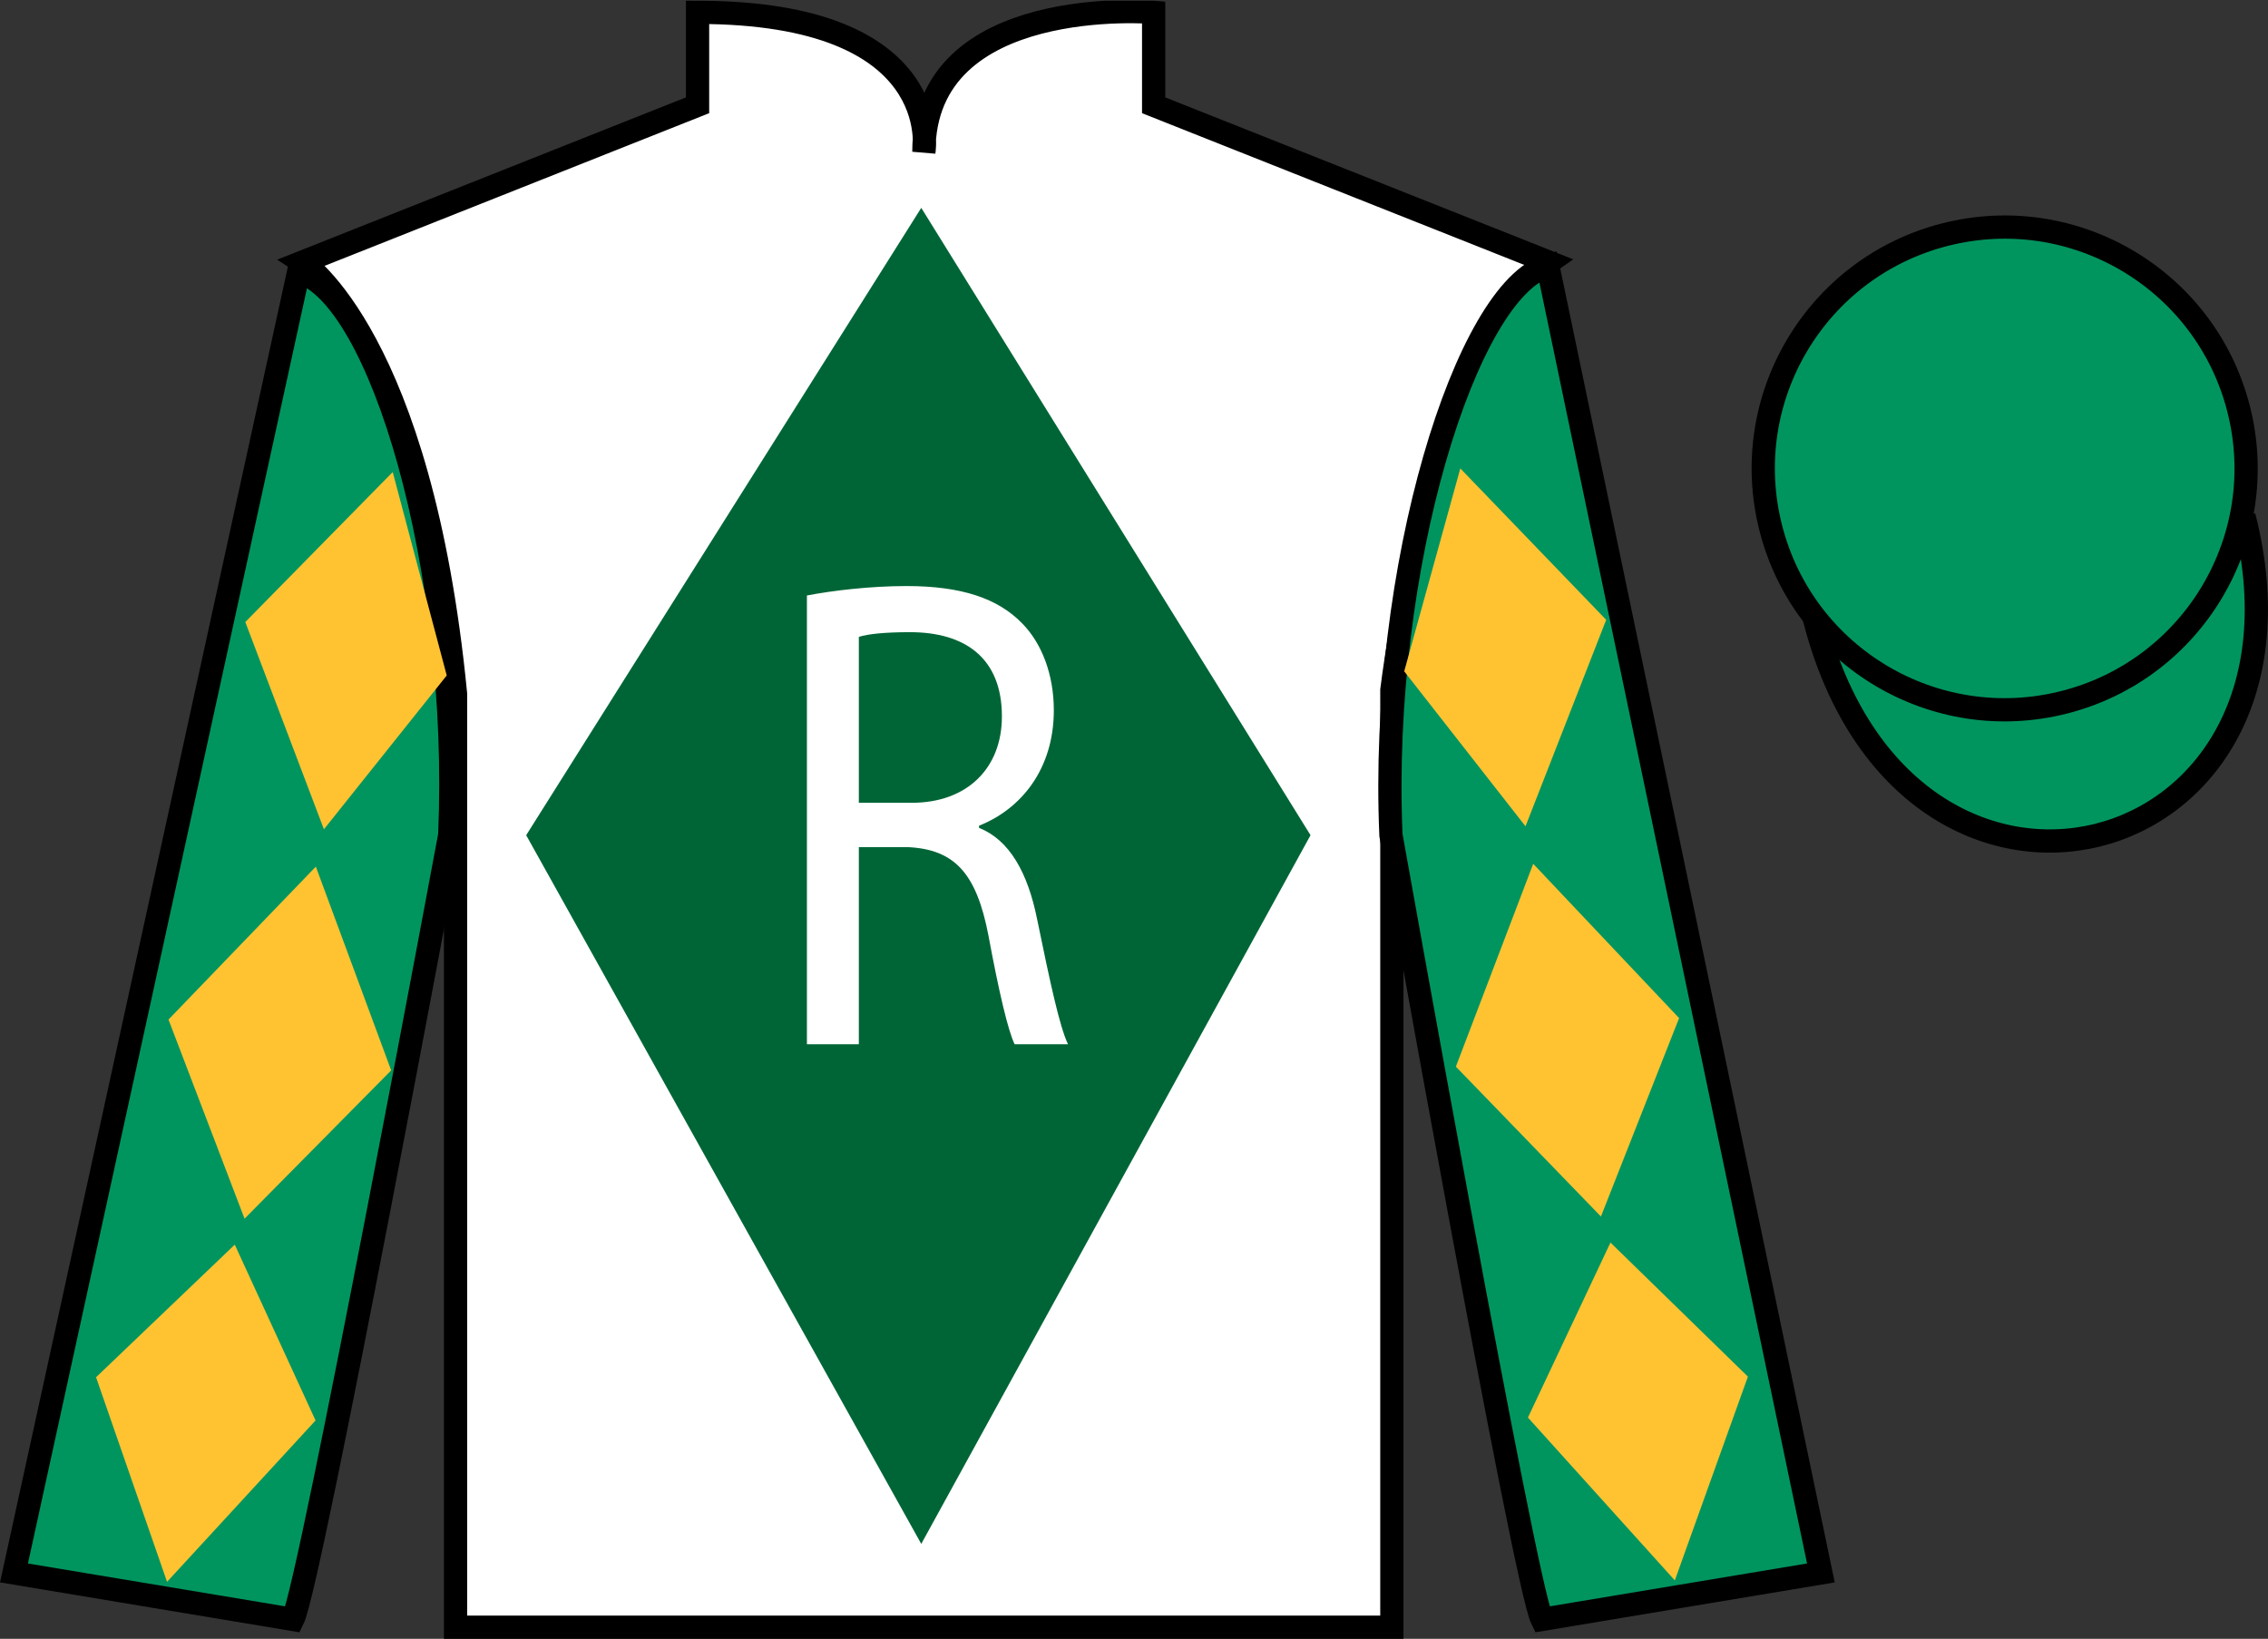 <?xml version="1.0" encoding="UTF-8"?>
<svg xmlns="http://www.w3.org/2000/svg" xmlns:xlink="http://www.w3.org/1999/xlink" width="97.59pt" height="70.53pt" viewBox="0 0 97.59 70.53" version="1.1">
<rect x="0" y="0" width="97.59" height="70.53" fill="#333333" stroke="none"/>
<defs>
<g>
<symbol overflow="visible" id="glyph0-0">
<path style="stroke:none;" d="M 0 0 L 12.781 0 L 12.781 -20.328 L 0 -20.328 L 0 0 Z M 6.391 -11.469 L 2.047 -18.875 L 10.75 -18.875 L 6.391 -11.469 Z M 7.156 -10.156 L 11.516 -17.562 L 11.516 -2.766 L 7.156 -10.156 Z M 2.047 -1.453 L 6.391 -8.859 L 10.75 -1.453 L 2.047 -1.453 Z M 1.281 -17.562 L 5.625 -10.156 L 1.281 -2.766 L 1.281 -17.562 Z M 1.281 -17.562 "/>
</symbol>
<symbol overflow="visible" id="glyph0-1">
<path style="stroke:none;" d="M 1.938 0 L 4.172 0 L 4.172 -8.484 L 6.266 -8.484 C 8.281 -8.391 9.234 -7.375 9.75 -4.672 C 10.203 -2.234 10.594 -0.578 10.875 0 L 13.172 0 C 12.812 -0.75 12.406 -2.641 11.844 -5.375 C 11.438 -7.406 10.641 -8.797 9.344 -9.312 L 9.344 -9.406 C 11.125 -10.109 12.562 -11.812 12.562 -14.375 C 12.562 -15.906 12.047 -17.25 11.203 -18.109 C 10.156 -19.188 8.594 -19.719 6.219 -19.719 C 4.703 -19.719 3.062 -19.531 1.938 -19.312 L 1.938 0 Z M 4.172 -17.531 C 4.547 -17.656 5.297 -17.734 6.375 -17.734 C 8.719 -17.734 10.328 -16.641 10.328 -14.109 C 10.328 -11.875 8.828 -10.391 6.453 -10.391 L 4.172 -10.391 L 4.172 -17.531 Z M 4.172 -17.531 "/>
</symbol>
</g>
<clipPath id="clip1">
  <path d="M 0 70.531 L 97.59 70.531 L 97.59 0.031 L 0 0.031 L 0 70.531 Z M 0 70.531 "/>
</clipPath>
</defs>
<g id="surface0">
<g clip-path="url(#clip1)" clip-rule="nonzero">
<path style=" stroke:none;fill-rule:nonzero;fill:rgb(100%,100%,100%);fill-opacity:1;" d="M 13.016 11.281 C 13.016 11.281 18.102 14.531 19.602 29.863 C 19.602 29.863 19.602 44.863 19.602 70.031 L 59.891 70.031 L 59.891 29.695 C 59.891 29.695 61.684 14.695 66.641 11.281 L 49.641 4.531 L 49.641 0.531 C 49.641 0.531 39.754 -0.305 39.754 6.531 C 39.754 6.531 40.766 0.531 30.016 0.531 L 30.016 4.531 L 13.016 11.281 "/>
<path style="fill:none;stroke-width:10;stroke-linecap:butt;stroke-linejoin:miter;stroke:rgb(0%,0%,0%);stroke-opacity:1;stroke-miterlimit:4;" d="M 130.156 592.487 C 130.156 592.487 181.016 559.987 196.016 406.667 C 196.016 406.667 196.016 256.667 196.016 4.987 L 598.906 4.987 L 598.906 408.347 C 598.906 408.347 616.836 558.347 666.406 592.487 L 496.406 659.987 L 496.406 699.987 C 496.406 699.987 397.539 708.347 397.539 639.987 C 397.539 639.987 407.656 699.987 300.156 699.987 L 300.156 659.987 L 130.156 592.487 Z M 130.156 592.487 " transform="matrix(0.1,0,0,-0.1,0,70.53)"/>
<path style=" stroke:none;fill-rule:nonzero;fill:rgb(0%,58.526%,37.482%);fill-opacity:1;" d="M 12.602 69.695 C 13.352 68.195 19.352 35.945 19.352 35.945 C 19.852 24.445 16.352 12.695 12.852 11.695 L 0.602 67.695 L 12.602 69.695 "/>
<path style="fill:none;stroke-width:10;stroke-linecap:butt;stroke-linejoin:miter;stroke:rgb(0%,0%,0%);stroke-opacity:1;stroke-miterlimit:4;" d="M 126.016 8.347 C 133.516 23.347 193.516 345.847 193.516 345.847 C 198.516 460.847 163.516 578.347 128.516 588.347 L 6.016 28.347 L 126.016 8.347 Z M 126.016 8.347 " transform="matrix(0.1,0,0,-0.1,0,70.53)"/>
<path style=" stroke:none;fill-rule:nonzero;fill:rgb(0%,58.526%,37.482%);fill-opacity:1;" d="M 78.352 67.695 L 66.602 11.445 C 63.102 12.445 59.352 24.445 59.852 35.945 C 59.852 35.945 65.602 68.195 66.352 69.695 L 78.352 67.695 "/>
<path style="fill:none;stroke-width:10;stroke-linecap:butt;stroke-linejoin:miter;stroke:rgb(0%,0%,0%);stroke-opacity:1;stroke-miterlimit:4;" d="M 783.516 28.347 L 666.016 590.847 C 631.016 580.847 593.516 460.847 598.516 345.847 C 598.516 345.847 656.016 23.347 663.516 8.347 L 783.516 28.347 Z M 783.516 28.347 " transform="matrix(0.1,0,0,-0.1,0,70.53)"/>
<path style="fill-rule:nonzero;fill:rgb(0%,58.526%,37.482%);fill-opacity:1;stroke-width:10;stroke-linecap:butt;stroke-linejoin:miter;stroke:rgb(0%,0%,0%);stroke-opacity:1;stroke-miterlimit:4;" d="M 780.664 439.245 C 820.391 283.62 1004.336 331.198 965.547 483.191 " transform="matrix(0.1,0,0,-0.1,0,70.53)"/>
<path style=" stroke:none;fill-rule:nonzero;fill:rgb(0%,58.526%,37.482%);fill-opacity:1;" d="M 88.828 30.223 C 94.387 28.805 97.742 23.148 96.324 17.594 C 94.906 12.035 89.25 8.68 83.691 10.098 C 78.133 11.516 74.777 17.172 76.195 22.727 C 77.613 28.285 83.27 31.641 88.828 30.223 "/>
<path style="fill:none;stroke-width:10;stroke-linecap:butt;stroke-linejoin:miter;stroke:rgb(0%,0%,0%);stroke-opacity:1;stroke-miterlimit:4;" d="M 888.281 403.073 C 943.867 417.253 977.422 473.816 963.242 529.362 C 949.062 584.948 892.5 618.503 836.914 604.323 C 781.328 590.144 747.773 533.581 761.953 478.034 C 776.133 422.448 832.695 388.894 888.281 403.073 Z M 888.281 403.073 " transform="matrix(0.1,0,0,-0.1,0,70.53)"/>
<path style=" stroke:none;fill-rule:nonzero;fill:rgb(0%,39.709%,21.199%);fill-opacity:1;" d="M 39.641 8.945 L 22.641 35.945 L 39.641 66.445 L 56.391 35.945 L 39.641 8.945 "/>
<g style="fill:rgb(100%,100%,100%);fill-opacity:1;">
  <use xlink:href="#glyph0-1" x="32.783" y="44.941"/>
</g>
<path style=" stroke:none;fill-rule:nonzero;fill:rgb(99.814%,76.213%,19.823%);fill-opacity:1;" d="M 10.555 26.77 L 16.898 20.316 L 19.223 29.07 L 13.938 35.691 L 10.555 26.77 "/>
<path style=" stroke:none;fill-rule:nonzero;fill:rgb(99.814%,76.213%,19.823%);fill-opacity:1;" d="M 13.59 37.297 L 7.25 43.879 L 10.523 52.449 L 16.832 46.066 L 13.59 37.297 "/>
<path style=" stroke:none;fill-rule:nonzero;fill:rgb(99.814%,76.213%,19.823%);fill-opacity:1;" d="M 10.102 53.566 L 4.133 59.273 L 7.188 68.078 L 13.578 61.133 L 10.102 53.566 "/>
<path style=" stroke:none;fill-rule:nonzero;fill:rgb(99.814%,76.213%,19.823%);fill-opacity:1;" d="M 69.113 26.676 L 62.836 20.16 L 60.422 28.891 L 65.641 35.562 L 69.113 26.676 "/>
<path style=" stroke:none;fill-rule:nonzero;fill:rgb(99.814%,76.213%,19.823%);fill-opacity:1;" d="M 65.973 37.176 L 72.25 43.816 L 68.887 52.355 L 62.645 45.906 L 65.973 37.176 "/>
<path style=" stroke:none;fill-rule:nonzero;fill:rgb(99.814%,76.213%,19.823%);fill-opacity:1;" d="M 69.297 53.477 L 75.211 59.246 L 72.066 68.016 L 65.746 61.008 L 69.297 53.477 "/>
</g>
</g>
</svg>
